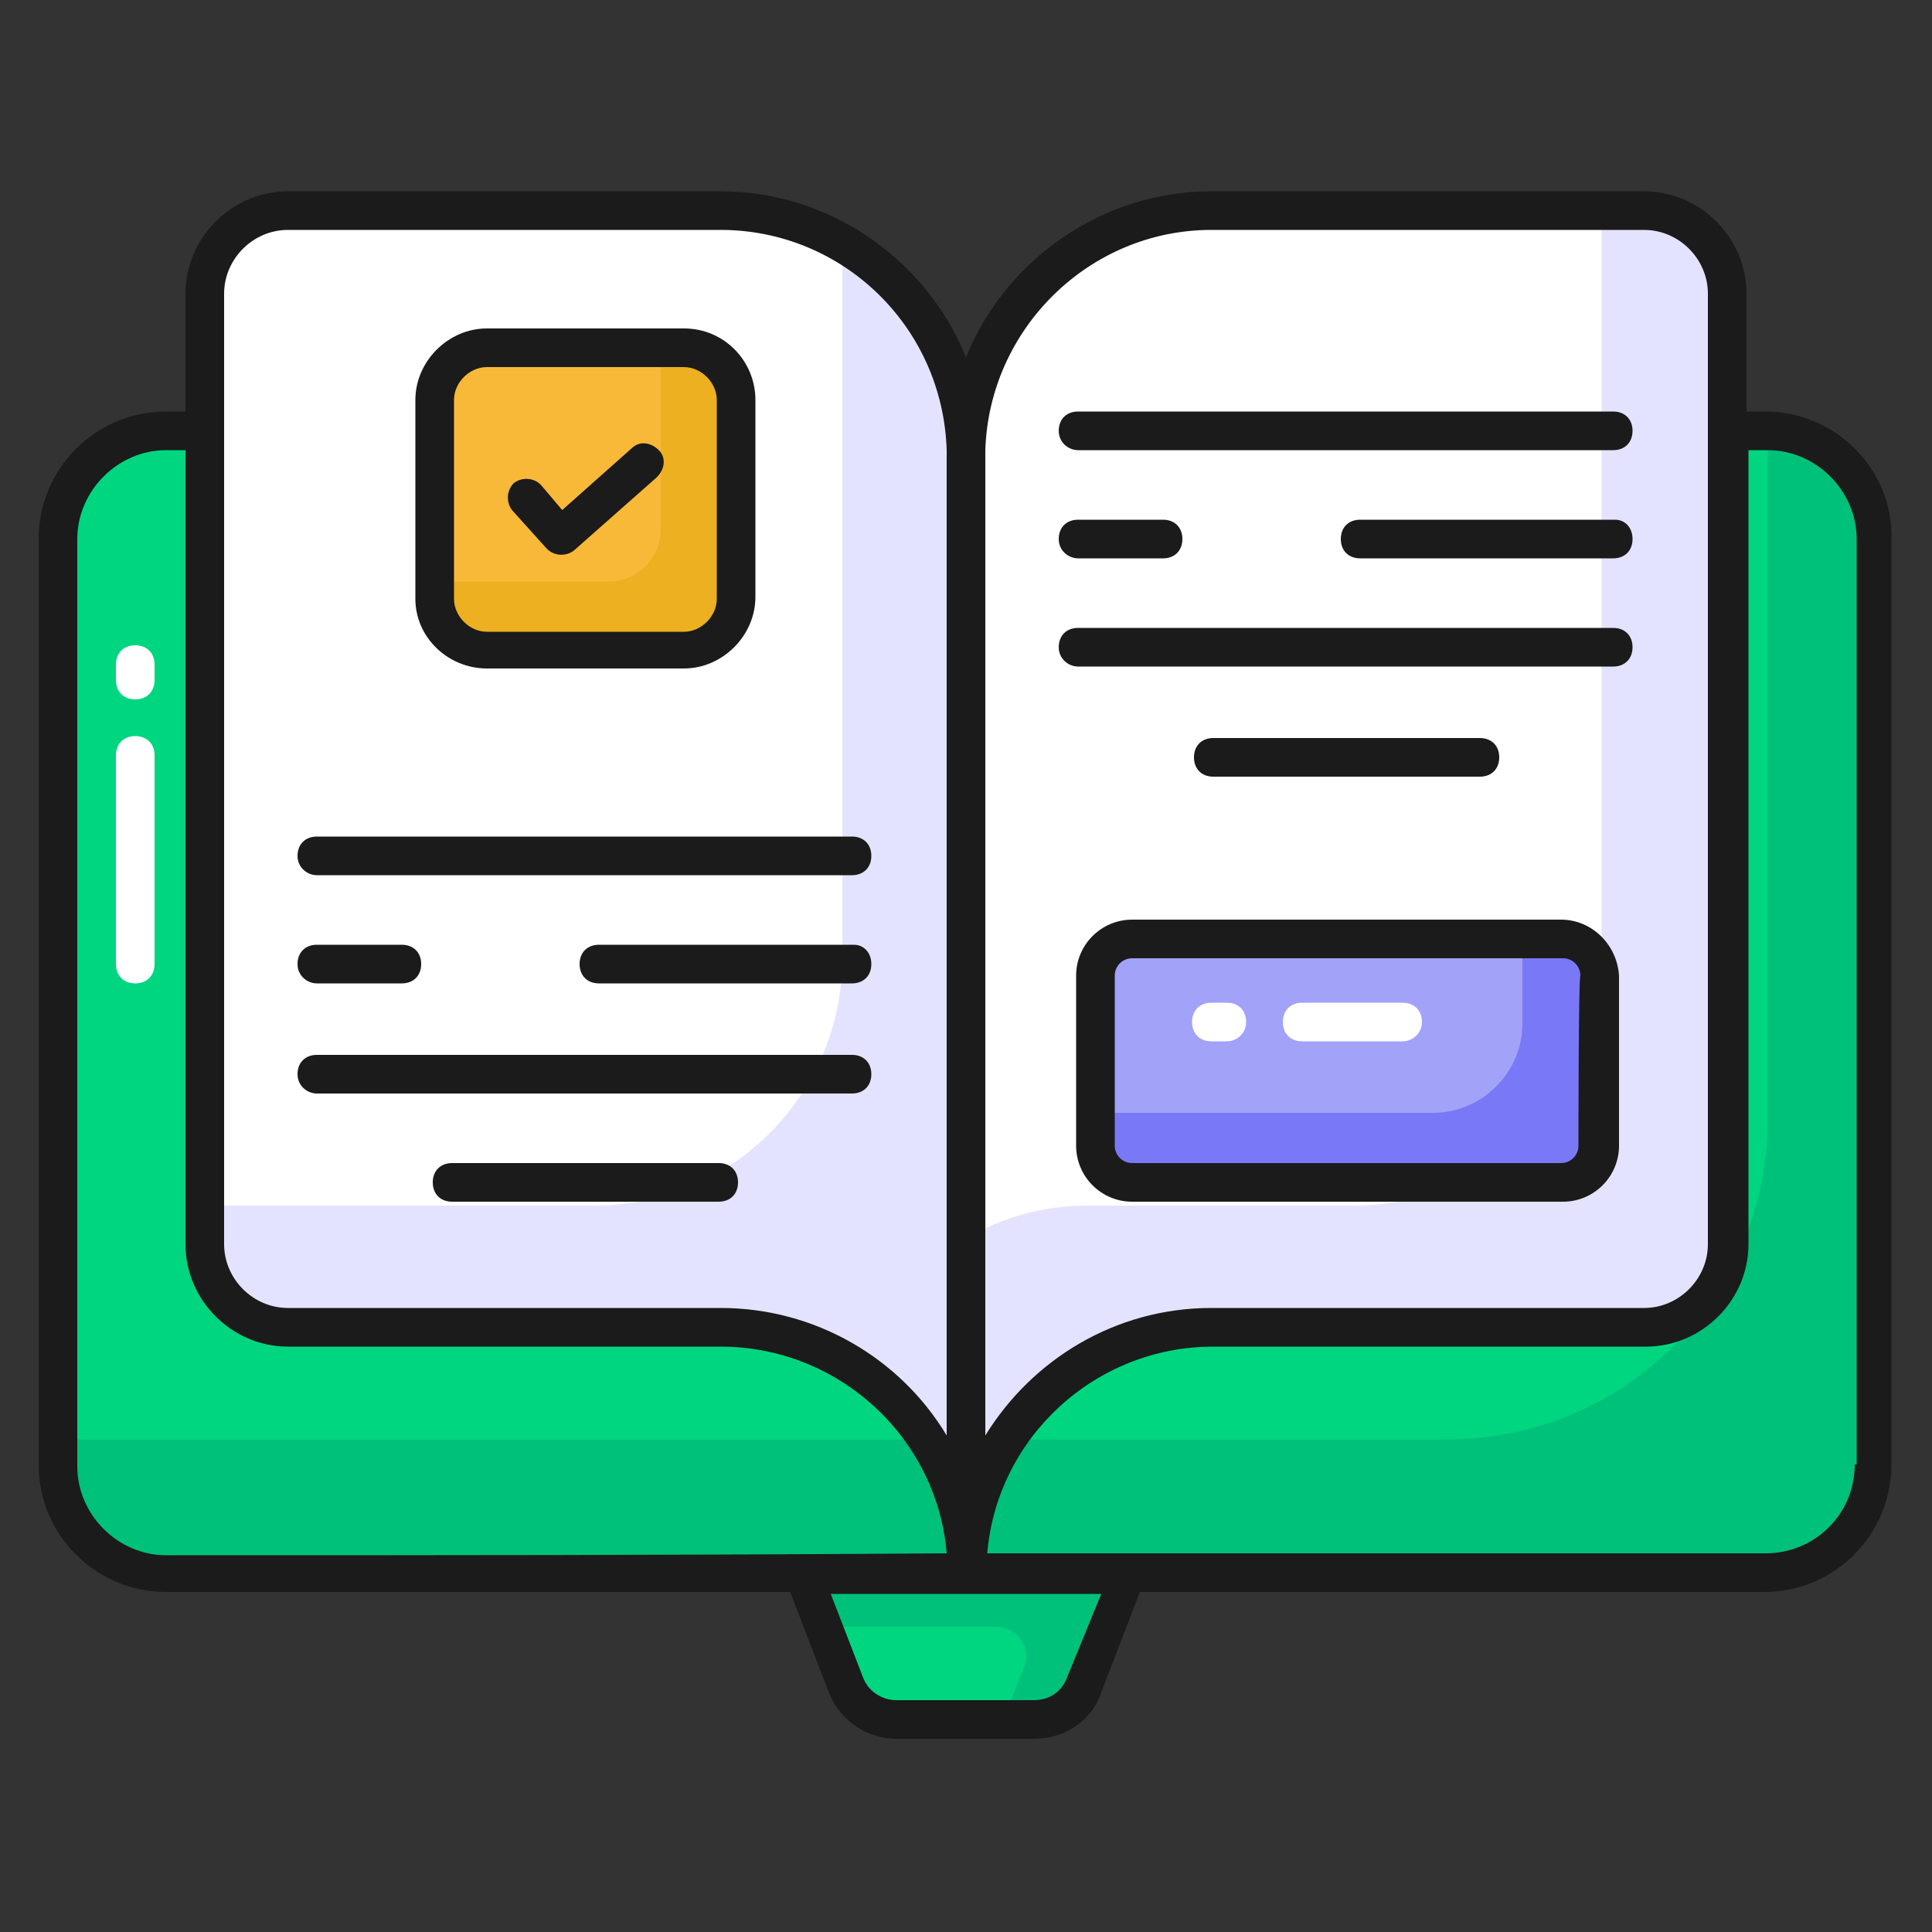 <svg id="Layer_1" enable-background="new 0 0 100 100" viewBox="0 0 100 100" xmlns="http://www.w3.org/2000/svg"><rect x="0" y="0" width="100" height="100" fill="#333333" stroke="none"/><g><g><g><path d="m97 27.9v47.9c0 3.1-2.5 5.6-5.6 5.6h-82.8c-3.1.1-5.6-2.4-5.6-5.6v-47.9c0-3.1 2.5-5.6 5.6-5.6h82.7c3.2 0 5.7 2.5 5.7 5.6z" fill="#00d67f"/></g><g><path d="m97 27.9v47.9c0 3.1-2.5 5.6-5.6 5.6h-82.8c-3.1.1-5.6-2.4-5.6-5.6v-1.3h.2 71.7c9.2 0 16.6-7.4 16.6-16.6v-35.6c3.1.1 5.5 2.6 5.5 5.6z" fill="#00c179"/></g><g><path d="m58.4 81.5-2.3 5.8c-.4 1.1-1.5 1.8-2.6 1.8h-7.1c-1.1 0-2.2-.7-2.6-1.8l-2.3-5.8z" fill="#00d67f"/></g><g><path d="m58.4 81.5-2.3 5.8c-.4 1.1-1.5 1.8-2.6 1.8h-1.6l1.1-2.8c.4-1-.3-2.1-1.5-2.1h-9l-1-2.7z" fill="#00c179"/></g><g><path d="m50 23.7v57.8c0-.1 0-.1 0-.2-.1-6.9-5.8-12.5-12.7-12.5h-22.4c-2.4 0-4.3-1.9-4.3-4.3v-49.3c0-2.4 1.9-4.3 4.3-4.3h22.4c2.3 0 4.5.6 6.3 1.7 3.8 2.2 6.4 6.4 6.4 11.1z" fill="#fff"/></g><g><path d="m50 23.7v57.8c0-7 5.7-12.7 12.7-12.7h22.4c2.4 0 4.3-1.9 4.3-4.3v-49.3c0-2.4-1.9-4.3-4.3-4.3h-22.4c-7 0-12.7 5.7-12.7 12.8z" fill="#fff"/></g><g><path d="m89.4 15.2v49.2c0 2.4-1.9 4.3-4.3 4.3h-22.4c-7 0-12.7 5.7-12.7 12.7v-17.3c1.9-1.1 4-1.7 6.3-1.7h13.8c7.1 0 12.8-5.7 12.8-12.8v-38.7h2.1c2.5 0 4.4 2 4.4 4.3z" fill="#e4e3ff"/></g><g><path d="m50 23.7v57.4.1c-.1-6.9-5.8-12.5-12.7-12.5h-22.4c-2.4 0-4.3-1.9-4.3-4.3v-2h20.2c7.1 0 12.8-5.8 12.8-12.8v-37c3.8 2.2 6.4 6.4 6.4 11.1z" fill="#e4e3ff"/></g><g><g><path d="m38.1 20.7v10.3c0 1.5-1.2 2.7-2.7 2.7h-10.2c-1.5 0-2.7-1.2-2.7-2.7v-10.3c0-1.5 1.2-2.7 2.7-2.7h10.2c1.5.1 2.7 1.3 2.7 2.7z" fill="#f9b938"/></g><g><path d="m38.1 20.7v10.3c0 1.5-1.2 2.7-2.7 2.7h-10.2c-1.5 0-2.7-1.2-2.7-2.7v-.9h9c1.5 0 2.7-1.2 2.7-2.7v-9.4h1.3c1.4 0 2.6 1.3 2.6 2.7z" fill="#ecb021"/></g></g><g><g><path d="m82.7 50.5v8.8c0 1-.9 1.9-1.9 1.9h-22.2c-1 0-1.9-.9-1.9-1.9v-8.8c0-1 .9-1.9 1.9-1.9h22.3c1 0 1.8.9 1.8 1.9z" fill="#a2a2f9"/></g><g><path d="m82.7 50.5v8.8c0 1-.8 1.9-1.9 1.9h-22.2c-1.1 0-1.9-.9-1.9-1.9v-1.7h17.5c2.5 0 4.6-2.1 4.6-4.6v-4.4h2c1.1 0 1.9.9 1.9 1.9z" fill="#7979f7"/></g><g><g><path d="m72.6 53.9h-5.2c-.6 0-1-.4-1-1s.4-1 1-1h5.2c.6 0 1 .4 1 1s-.5 1-1 1z" fill="#fff"/></g><g><path d="m63.5 53.9h-.8c-.6 0-1-.4-1-1s.4-1 1-1h.8c.6 0 1 .4 1 1s-.5 1-1 1z" fill="#fff"/></g></g></g><g fill="#1b1b1b"><path d="m91.4 21.3h-1v-6.1c0-2.9-2.4-5.3-5.3-5.3h-22.4c-5.7 0-10.7 3.6-12.7 8.6-2-5-7-8.6-12.7-8.6h-22.4c-2.9 0-5.3 2.4-5.3 5.3v6.1h-1c-3.7 0-6.6 3-6.6 6.6v47.9c0 3.7 3 6.6 6.6 6.6h32.3l2 5.2c.6 1.5 2 2.4 3.5 2.4h7.1c1.6 0 3-.9 3.5-2.4l2-5.2h32.3c3.7 0 6.6-3 6.6-6.6v-47.9c.1-3.6-2.9-6.6-6.5-6.6zm-40.4 2c.2-6.3 5.4-11.4 11.7-11.4h22.4c1.8 0 3.3 1.5 3.3 3.3v49.2c0 1.8-1.5 3.3-3.3 3.3h-22.4c-5 0-9.3 2.7-11.7 6.6 0-54 0-50.8 0-51zm-39.4-8.1c0-1.8 1.5-3.3 3.3-3.3h22.4c6.3 0 11.5 5 11.7 11.4v51c-2.4-4-6.8-6.6-11.7-6.6h-22.4c-1.8 0-3.3-1.5-3.3-3.3zm-3 65.3c-2.5 0-4.6-2.1-4.6-4.6v-48c0-2.5 2.1-4.6 4.6-4.6h1v41.1c0 2.9 2.4 5.3 5.3 5.3h22.4c6.1 0 11.2 4.7 11.7 10.7-14.8.1-25.3.1-40.4.1zm46.6 6.4c-.3.7-.9 1.1-1.7 1.1h-7.1c-.7 0-1.4-.4-1.7-1.1l-1.7-4.4h14zm40.8-11.1c0 2.6-2.1 4.6-4.6 4.6-15 0-25.5 0-40.3 0 .5-6 5.6-10.7 11.7-10.7h22.4c2.9 0 5.3-2.4 5.3-5.3v-41.1h1c2.5 0 4.6 2.1 4.6 4.6v47.9z"/><path d="m25.2 34.6h10.2c2 0 3.7-1.7 3.7-3.7v-10.2c0-2-1.6-3.7-3.7-3.7h-10.2c-2 0-3.7 1.7-3.7 3.7v10.3c0 2 1.7 3.6 3.7 3.6zm-1.7-13.9c0-.9.8-1.7 1.7-1.7h10.2c.9 0 1.7.8 1.7 1.7v10.3c0 .9-.8 1.7-1.7 1.7h-10.2c-.9 0-1.7-.8-1.7-1.7z"/><path d="m28.3 28.4c.4.4 1 .4 1.4.1l4.3-3.8c.4-.4.5-1 .1-1.4s-1-.5-1.4-.1l-3.6 3.2-1.1-1.3c-.4-.4-1-.4-1.4-.1-.4.4-.4 1-.1 1.4z"/><path d="m16.4 45.3h27.7c.6 0 1-.4 1-1s-.4-1-1-1h-27.7c-.6 0-1 .4-1 1s.5 1 1 1z"/><path d="m44.2 48.9h-13.2c-.6 0-1 .4-1 1s.4 1 1 1h13.1c.6 0 1-.4 1-1s-.4-1-.9-1z"/><path d="m16.4 50.9h4.4c.6 0 1-.4 1-1s-.4-1-1-1h-4.4c-.6 0-1 .4-1 1s.5 1 1 1z"/><path d="m16.4 56.6h27.7c.6 0 1-.4 1-1s-.4-1-1-1h-27.7c-.6 0-1 .4-1 1s.5 1 1 1z"/><path d="m37.2 60.2h-13.8c-.6 0-1 .4-1 1s.4 1 1 1h13.8c.6 0 1-.4 1-1s-.4-1-1-1z"/><path d="m80.8 47.6h-22.2c-1.6 0-2.9 1.3-2.9 2.9v8.8c0 1.6 1.3 2.9 2.9 2.9h22.3c1.6 0 2.9-1.3 2.9-2.9v-8.8c-.1-1.6-1.4-2.9-3-2.9zm.9 11.7c0 .5-.4.9-.9.9h-22.2c-.5 0-.9-.4-.9-.9v-8.8c0-.5.4-.9.9-.9h22.3c.5 0 .9.4.9.9-.1 0-.1 8.8-.1 8.8z"/><path d="m55.8 23.3h27.7c.6 0 1-.4 1-1s-.4-1-1-1h-27.7c-.6 0-1 .4-1 1s.5 1 1 1z"/><path d="m83.6 26.9h-13.2c-.6 0-1 .4-1 1s.4 1 1 1h13.1c.6 0 1-.4 1-1s-.4-1-.9-1z"/><path d="m55.8 28.9h4.4c.6 0 1-.4 1-1s-.4-1-1-1h-4.4c-.6 0-1 .4-1 1s.5 1 1 1z"/><path d="m55.8 34.5h27.7c.6 0 1-.4 1-1s-.4-1-1-1h-27.7c-.6 0-1 .4-1 1s.5 1 1 1z"/><path d="m76.6 40.2c.6 0 1-.4 1-1s-.4-1-1-1h-13.8c-.6 0-1 .4-1 1s.4 1 1 1z"/></g></g><g><g><path d="m7 50.9c-.6 0-1-.4-1-1v-10.8c0-.6.4-1 1-1s1 .4 1 1v10.8c0 .6-.4 1-1 1z" fill="#fff"/></g><g><path d="m7 36.2c-.6 0-1-.4-1-1v-.8c0-.6.4-1 1-1s1 .4 1 1v.8c0 .6-.4 1-1 1z" fill="#fff"/></g></g></g></svg>